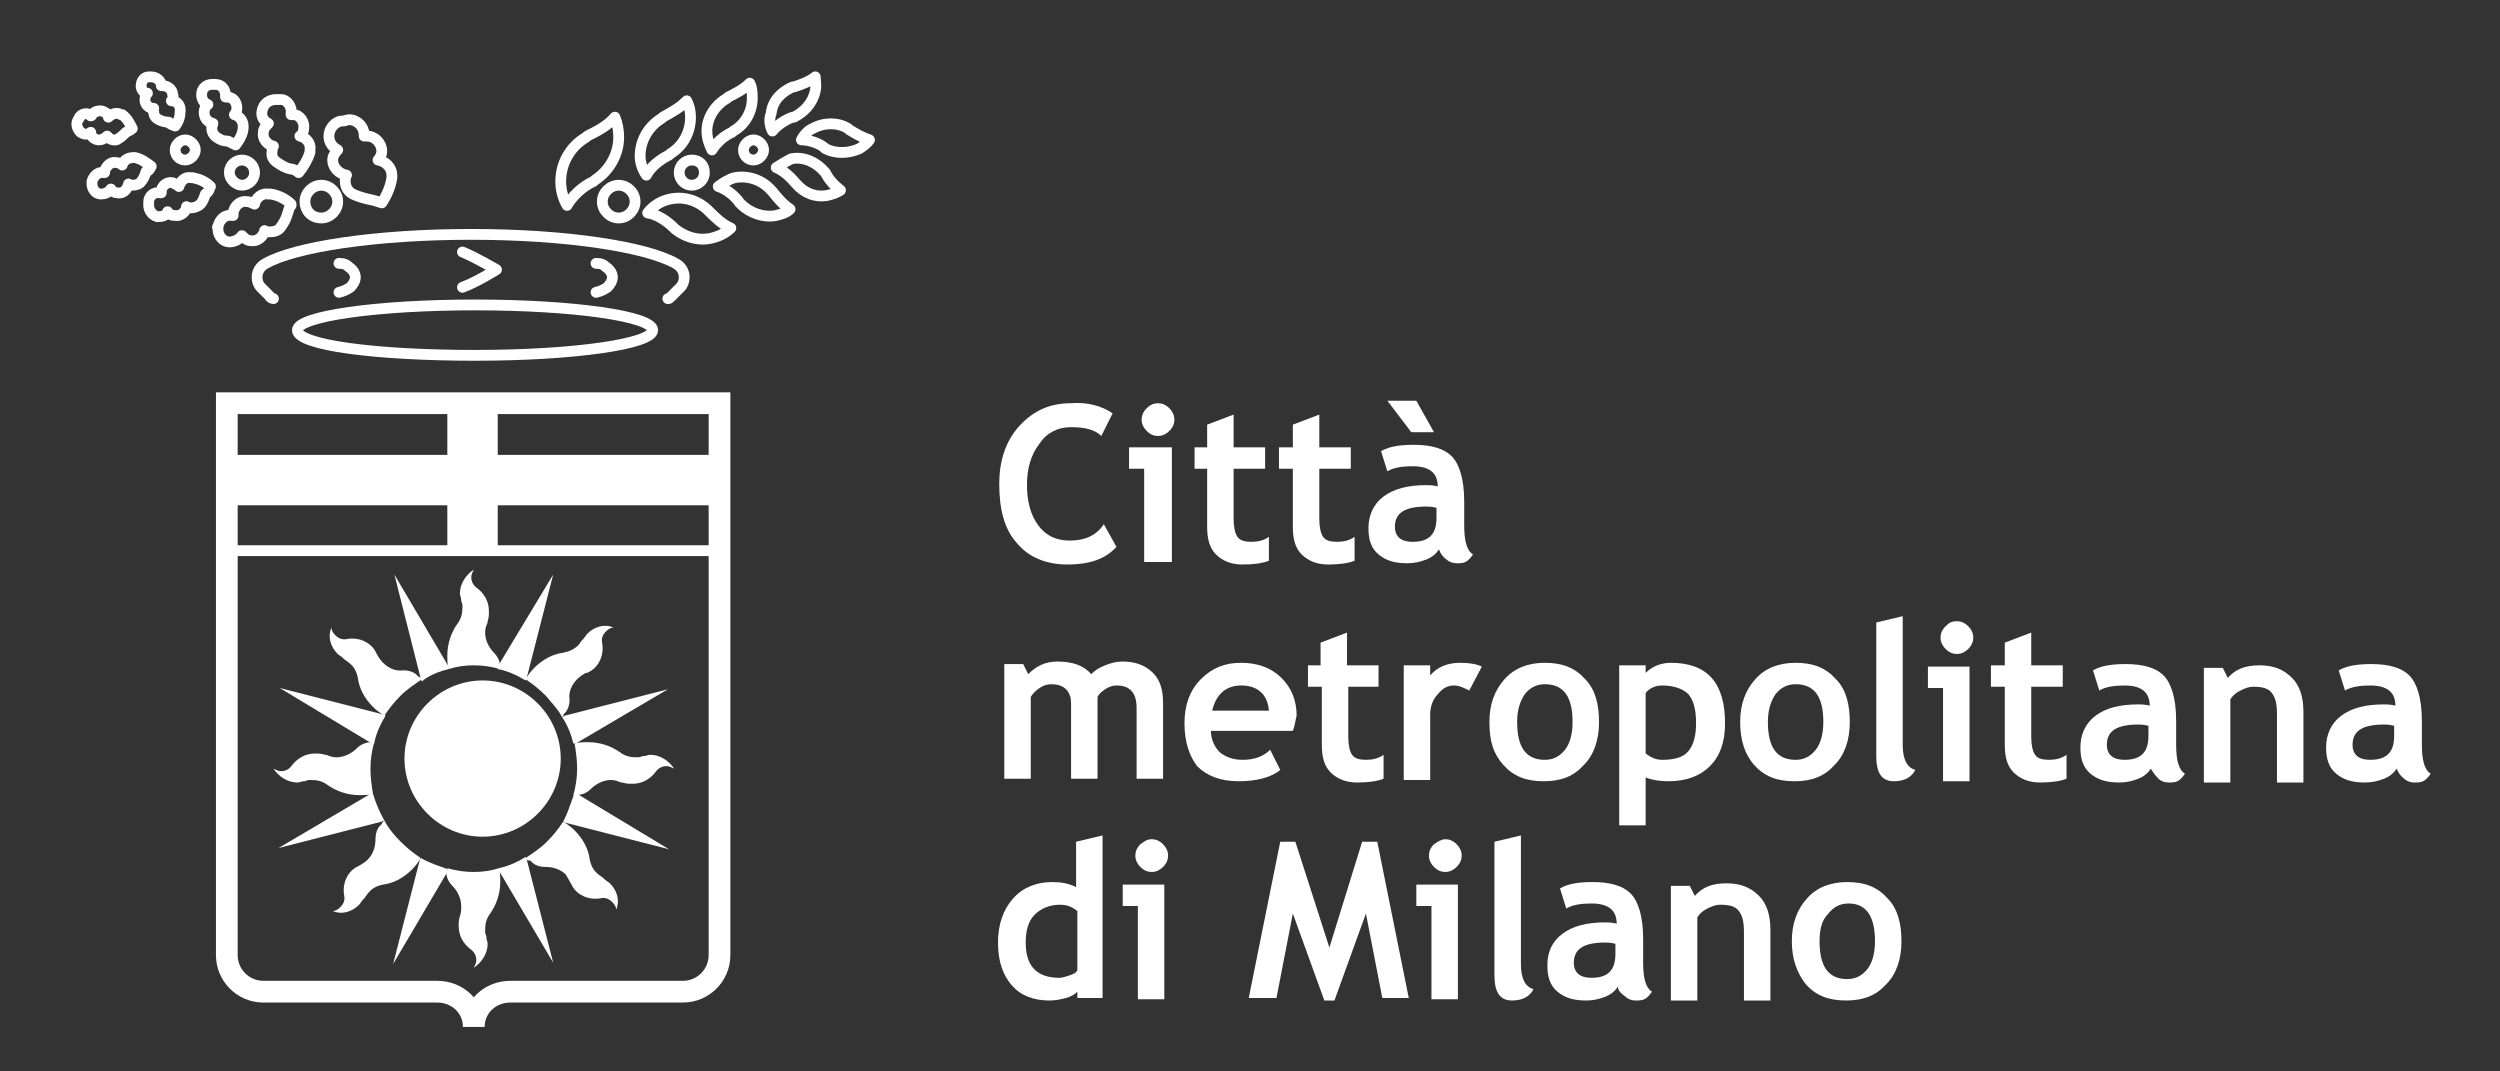 <?xml version="1.0" encoding="utf-8"?>
<!-- Generator: Adobe Illustrator 22.1.0, SVG Export Plug-In . SVG Version: 6.00 Build 0)  -->
<svg version="1.1" id="Livello_1" xmlns="http://www.w3.org/2000/svg" xmlns:xlink="http://www.w3.org/1999/xlink" x="0px" y="0px"
	 viewBox="0 0 198.4 85" style="enable-background:new 0 0 198.4 85;" xml:space="preserve">
<rect x="0" y="0" width="198.4" height="85" fill="#333333" stroke="none"/>
<style type="text/css">
	.st0{clip-path:url(#SVGID_2_);fill:#FFFFFF;}
	.st1{clip-path:url(#SVGID_2_);fill:none;stroke:#FFFFFF;stroke-width:0.857;stroke-linecap:round;stroke-linejoin:round;}
	.st2{clip-path:url(#SVGID_2_);fill:none;stroke:#FFFFFF;stroke-width:1.724;}
	.st3{clip-path:url(#SVGID_2_);fill:none;stroke:#FFFFFF;stroke-width:0.857;stroke-linecap:round;}
</style>
<g>
	<defs>
		<rect id="SVGID_1_" y="0" width="198.4" height="85"/>
	</defs>
	<clipPath id="SVGID_2_">
		<use xlink:href="#SVGID_1_"  style="overflow:visible;"/>
	</clipPath>
	<path class="st0" d="M88.3,32.8l-0.9,1.8c-0.5-0.5-1.3-0.7-2.4-0.7c-1,0-1.9,0.4-2.5,1.3c-0.7,0.9-1,2-1,3.3c0,1.3,0.3,2.4,0.9,3.2
		c0.6,0.8,1.4,1.2,2.5,1.2c1.2,0,2.1-0.4,2.7-1.3l1,1.8c-0.9,1-2.2,1.4-3.9,1.4c-1.7,0-3.1-0.6-4-1.7c-1-1.1-1.4-2.7-1.4-4.7
		c0-1.8,0.5-3.4,1.6-4.6c1.1-1.2,2.4-1.8,4.1-1.8C86.3,31.9,87.4,32.2,88.3,32.8"/>
	<path class="st0" d="M90.8,44.5v-7.3h-1.2v-1.7H93v9.1H90.8z M91.9,32c0.3,0,0.6,0.1,0.9,0.4c0.2,0.2,0.4,0.5,0.4,0.9
		c0,0.3-0.1,0.6-0.4,0.9c-0.2,0.2-0.5,0.4-0.9,0.4c-0.3,0-0.6-0.1-0.9-0.4c-0.2-0.2-0.4-0.5-0.4-0.9c0-0.3,0.1-0.6,0.4-0.9
		C91.3,32.1,91.6,32,91.9,32"/>
	<path class="st0" d="M95.8,37.2h-1v-1.7h1v-1.8l2.1-0.8v2.6h2.5v1.7h-2.5v4c0,0.6,0.1,1.1,0.3,1.4c0.2,0.3,0.6,0.4,1.1,0.4
		c0.5,0,1-0.1,1.4-0.4v1.9c-0.5,0.2-1.2,0.3-2.1,0.3c-0.9,0-1.6-0.3-2.1-0.8c-0.5-0.5-0.7-1.2-0.7-2.2V37.2z"/>
	<path class="st0" d="M102.6,37.2h-1.1v-1.7h1.1v-1.8l2.1-0.8v2.6h2.5v1.7h-2.5v4c0,0.6,0.1,1.1,0.3,1.4c0.2,0.3,0.6,0.4,1.1,0.4
		c0.5,0,1-0.1,1.4-0.4v1.9c-0.5,0.2-1.2,0.3-2.1,0.3c-0.9,0-1.6-0.3-2.1-0.8c-0.5-0.5-0.7-1.2-0.7-2.2V37.2z"/>
	<path class="st0" d="M114.2,43.6c-0.2,0.3-0.5,0.6-1,0.8c-0.5,0.2-1,0.3-1.5,0.3c-1,0-1.7-0.2-2.3-0.7c-0.6-0.5-0.8-1.2-0.8-2.1
		c0-1,0.4-1.9,1.2-2.5c0.8-0.6,1.9-0.9,3.4-0.9c0.2,0,0.5,0,0.9,0.1c0-1.1-0.7-1.6-2-1.6c-0.8,0-1.5,0.1-2,0.4l-0.5-1.6
		c0.7-0.4,1.6-0.5,2.6-0.5c1.4,0,2.4,0.3,3,0.9c0.6,0.6,1,1.8,1,3.6v1.9c0,1.2,0.2,2,0.7,2.3c-0.2,0.3-0.4,0.5-0.6,0.6
		c-0.2,0.1-0.5,0.1-0.7,0.1c-0.3,0-0.6-0.1-0.8-0.3C114.5,44.2,114.3,43.9,114.2,43.6 M112,34.3l-1.9-2.5h2.3l1.4,2.5H112z
		 M114,40.3c-0.4-0.1-0.6-0.1-0.8-0.1c-1.7,0-2.5,0.5-2.5,1.6c0,0.8,0.5,1.2,1.4,1.2c1.3,0,1.9-0.6,1.9-1.9V40.3z"/>
	<path class="st0" d="M90.2,61.9v-5.7c0-1.2-0.5-1.8-1.6-1.8c-0.3,0-0.6,0.1-0.9,0.3c-0.3,0.2-0.5,0.4-0.6,0.6v6.5h-2.1v-6
		c0-0.4-0.1-0.8-0.4-1.1c-0.3-0.3-0.7-0.4-1.2-0.4c-0.3,0-0.6,0.1-0.9,0.3c-0.3,0.2-0.5,0.4-0.7,0.7v6.5h-2.1v-9.1h1.5l0.4,0.8
		c0.6-0.6,1.3-1,2.3-1c1.2,0,2.1,0.3,2.7,1c0.3-0.3,0.6-0.5,1.1-0.7c0.5-0.2,0.9-0.3,1.4-0.3c1,0,1.8,0.3,2.4,0.9
		c0.6,0.6,0.8,1.4,0.8,2.4v6H90.2z"/>
	<path class="st0" d="M102.6,58h-6.5c0,0.7,0.3,1.3,0.7,1.7c0.5,0.4,1.1,0.6,1.8,0.6c1,0,1.7-0.3,2.2-0.8l0.8,1.6
		c-0.7,0.6-1.9,0.9-3.3,0.9c-1.4,0-2.5-0.4-3.3-1.2C94.4,60,94,58.9,94,57.4c0-1.4,0.4-2.6,1.3-3.5c0.9-0.9,1.9-1.3,3.2-1.3
		c1.3,0,2.4,0.4,3.2,1.2c0.8,0.8,1.2,1.8,1.2,3C102.8,57.1,102.8,57.5,102.6,58 M96.2,56.4h4.5c-0.1-1.3-0.9-2-2.2-2
		C97.3,54.4,96.5,55.1,96.2,56.4"/>
	<path class="st0" d="M104.8,54.5h-1v-1.7h1V51l2.1-0.8v2.6h2.5v1.7H107v4c0,0.6,0.1,1.1,0.3,1.4c0.2,0.3,0.6,0.4,1.1,0.4
		c0.5,0,1-0.1,1.4-0.4v1.9c-0.5,0.2-1.2,0.3-2.1,0.3c-0.9,0-1.6-0.3-2.1-0.8c-0.5-0.5-0.7-1.2-0.7-2.2V54.5z"/>
	<path class="st0" d="M116.6,54.8c-0.4-0.2-0.8-0.4-1.2-0.4c-0.5,0-0.9,0.2-1.3,0.7c-0.4,0.4-0.6,1-0.6,1.6v5.2h-2.1v-9.1h2.1v0.8
		c0.6-0.7,1.4-1,2.4-1c0.7,0,1.3,0.1,1.7,0.3L116.6,54.8z"/>
	<path class="st0" d="M118.2,57.3c0-1.4,0.4-2.5,1.2-3.4c0.8-0.9,1.9-1.3,3.2-1.3c1.4,0,2.4,0.4,3.2,1.3c0.8,0.8,1.1,2,1.1,3.4
		c0,1.4-0.4,2.6-1.2,3.4c-0.8,0.9-1.8,1.3-3.2,1.3c-1.4,0-2.4-0.4-3.2-1.3S118.2,58.8,118.2,57.3 M120.4,57.3c0,2,0.7,3,2.2,3
		c0.7,0,1.2-0.3,1.6-0.8c0.4-0.5,0.6-1.3,0.6-2.2c0-2-0.7-3-2.2-3c-0.7,0-1.2,0.3-1.6,0.8C120.6,55.7,120.4,56.4,120.4,57.3"/>
	<path class="st0" d="M130.6,61.7v3.8h-2.1V52.8h2.1v0.6c0.5-0.5,1.2-0.8,2-0.8c2.9,0,4.3,1.6,4.3,4.8c0,1.5-0.4,2.6-1.2,3.4
		c-0.8,0.8-1.9,1.2-3.3,1.2C131.7,62,131.1,61.9,130.6,61.7 M130.6,55v4.8c0.4,0.3,0.8,0.5,1.3,0.5c1,0,1.7-0.2,2.1-0.7
		c0.4-0.5,0.6-1.2,0.6-2.2c0-1.1-0.2-1.8-0.6-2.3c-0.4-0.4-1.1-0.7-2.1-0.7C131.4,54.4,130.9,54.6,130.6,55"/>
	<path class="st0" d="M138.1,57.3c0-1.4,0.4-2.5,1.2-3.4c0.8-0.9,1.9-1.3,3.2-1.3c1.4,0,2.4,0.4,3.2,1.3c0.8,0.8,1.1,2,1.1,3.4
		c0,1.4-0.4,2.6-1.2,3.4c-0.8,0.9-1.8,1.3-3.2,1.3c-1.4,0-2.4-0.4-3.2-1.3C138.5,59.9,138.1,58.8,138.1,57.3 M140.3,57.3
		c0,2,0.7,3,2.2,3c0.7,0,1.2-0.3,1.6-0.8c0.4-0.5,0.6-1.3,0.6-2.2c0-2-0.7-3-2.2-3c-0.7,0-1.2,0.3-1.6,0.8
		C140.5,55.7,140.3,56.4,140.3,57.3"/>
	<path class="st0" d="M148.9,49.4l2.1-0.5v10.2c0,1.1,0.3,1.8,1,2c-0.3,0.6-0.9,0.9-1.7,0.9c-1,0-1.4-0.7-1.4-2V49.4z"/>
	<path class="st0" d="M154.2,61.9v-7.3H153v-1.7h3.3v9.1H154.2z M155.3,49.3c0.3,0,0.6,0.1,0.9,0.4c0.2,0.2,0.4,0.5,0.4,0.9
		c0,0.3-0.1,0.6-0.4,0.9c-0.2,0.2-0.5,0.4-0.9,0.4c-0.3,0-0.6-0.1-0.9-0.4c-0.2-0.2-0.4-0.5-0.4-0.9c0-0.3,0.1-0.6,0.4-0.9
		C154.7,49.4,154.9,49.3,155.3,49.3"/>
	<path class="st0" d="M159.1,54.5h-1.1v-1.7h1.1V51l2.1-0.8v2.6h2.5v1.7h-2.5v4c0,0.6,0.1,1.1,0.3,1.4c0.2,0.3,0.6,0.4,1.1,0.4
		c0.5,0,1-0.1,1.4-0.4v1.9c-0.5,0.2-1.2,0.3-2.1,0.3c-0.9,0-1.6-0.3-2.1-0.8c-0.5-0.5-0.7-1.2-0.7-2.2V54.5z"/>
	<path class="st0" d="M170.7,61c-0.2,0.3-0.5,0.6-1,0.8c-0.5,0.2-1,0.3-1.5,0.3c-1,0-1.7-0.2-2.3-0.7c-0.6-0.5-0.8-1.2-0.8-2.1
		c0-1,0.4-1.9,1.2-2.5c0.8-0.6,1.9-0.9,3.4-0.9c0.2,0,0.5,0,0.9,0.1c0-1.1-0.7-1.6-2-1.6c-0.8,0-1.5,0.1-2,0.4l-0.5-1.6
		c0.7-0.4,1.6-0.5,2.6-0.5c1.4,0,2.4,0.3,3,0.9c0.6,0.6,1,1.8,1,3.6v1.9c0,1.2,0.2,2,0.7,2.3c-0.2,0.3-0.4,0.5-0.6,0.6
		c-0.2,0.1-0.5,0.1-0.7,0.1c-0.3,0-0.6-0.1-0.8-0.3C171,61.5,170.8,61.2,170.7,61 M170.5,57.6c-0.4-0.1-0.6-0.1-0.8-0.1
		c-1.7,0-2.5,0.5-2.5,1.6c0,0.8,0.5,1.2,1.4,1.2c1.3,0,1.9-0.6,1.9-1.9V57.6z"/>
	<path class="st0" d="M180.7,61.9v-5.2c0-0.8-0.1-1.3-0.4-1.7c-0.3-0.4-0.8-0.5-1.5-0.5c-0.3,0-0.6,0.1-1,0.3
		c-0.4,0.2-0.6,0.4-0.8,0.7v6.6h-2.1v-9.1h1.5l0.4,0.8c0.6-0.7,1.4-1,2.5-1c1.1,0,1.9,0.3,2.6,1c0.6,0.6,0.9,1.5,0.9,2.7v5.6H180.7z
		"/>
	<path class="st0" d="M190.2,61c-0.2,0.3-0.5,0.6-1,0.8c-0.5,0.2-1,0.3-1.5,0.3c-1,0-1.7-0.2-2.3-0.7c-0.6-0.5-0.8-1.2-0.8-2.1
		c0-1,0.4-1.9,1.2-2.5c0.8-0.6,1.9-0.9,3.4-0.9c0.2,0,0.5,0,0.9,0.1c0-1.1-0.7-1.6-2-1.6c-0.8,0-1.5,0.1-2,0.4l-0.5-1.6
		c0.7-0.4,1.6-0.5,2.6-0.5c1.4,0,2.4,0.3,3,0.9c0.6,0.6,1,1.8,1,3.6v1.9c0,1.2,0.2,2,0.7,2.3c-0.2,0.3-0.4,0.5-0.6,0.6
		c-0.2,0.1-0.5,0.1-0.7,0.1c-0.3,0-0.6-0.1-0.8-0.3C190.4,61.5,190.3,61.2,190.2,61 M190,57.6c-0.4-0.1-0.6-0.1-0.8-0.1
		c-1.7,0-2.5,0.5-2.5,1.6c0,0.8,0.5,1.2,1.4,1.2c1.3,0,1.9-0.6,1.9-1.9V57.6z"/>
	<path class="st0" d="M85.5,79.2v-0.5c-0.2,0.2-0.5,0.4-0.9,0.5c-0.4,0.1-0.8,0.2-1.3,0.2c-1.3,0-2.3-0.4-3-1.2
		c-0.7-0.8-1.1-1.9-1.1-3.4c0-1.4,0.4-2.6,1.2-3.5c0.8-0.9,1.9-1.3,3.1-1.3c0.7,0,1.3,0.1,1.9,0.4v-3.6l2.1-0.5v12.9H85.5z
		 M85.5,72.3c-0.5-0.4-0.9-0.5-1.4-0.5c-0.8,0-1.5,0.3-2,0.8c-0.5,0.5-0.7,1.3-0.7,2.2c0,1.9,0.9,2.8,2.7,2.8c0.2,0,0.5-0.1,0.8-0.2
		c0.3-0.1,0.5-0.2,0.6-0.4V72.3z"/>
	<path class="st0" d="M90.3,79.2v-7.3h-1.2v-1.7h3.3v9.1H90.3z M91.4,66.6c0.3,0,0.6,0.1,0.9,0.4c0.2,0.2,0.4,0.5,0.4,0.9
		c0,0.3-0.1,0.6-0.4,0.9c-0.2,0.2-0.5,0.4-0.9,0.4c-0.3,0-0.6-0.1-0.9-0.4c-0.2-0.2-0.4-0.5-0.4-0.9c0-0.3,0.1-0.6,0.4-0.9
		C90.8,66.8,91,66.6,91.4,66.6"/>
	<polygon class="st0" points="111.8,79.2 109.7,79.2 108.4,72.5 105.9,79.4 105.1,79.4 102.6,72.5 101.3,79.2 99.1,79.2 101.6,66.8 
		102.8,66.8 105.5,75.2 108.1,66.8 109.3,66.8 	"/>
	<path class="st0" d="M113.6,79.2v-7.3h-1.2v-1.7h3.3v9.1H113.6z M114.7,66.6c0.3,0,0.6,0.1,0.9,0.4c0.2,0.2,0.4,0.5,0.4,0.9
		c0,0.3-0.1,0.6-0.4,0.9c-0.2,0.2-0.5,0.4-0.9,0.4c-0.3,0-0.6-0.1-0.9-0.4c-0.2-0.2-0.4-0.5-0.4-0.9c0-0.3,0.1-0.6,0.4-0.9
		C114.1,66.8,114.4,66.6,114.7,66.6"/>
	<path class="st0" d="M118.6,66.8l2.1-0.5v10.2c0,1.1,0.3,1.8,1,2c-0.3,0.6-0.9,0.9-1.7,0.9c-1,0-1.4-0.7-1.4-2V66.8z"/>
	<path class="st0" d="M128.4,78.3c-0.2,0.3-0.5,0.6-1,0.8c-0.5,0.2-1,0.3-1.5,0.3c-1,0-1.7-0.2-2.3-0.7c-0.6-0.5-0.8-1.2-0.8-2.1
		c0-1.1,0.4-1.9,1.2-2.5c0.8-0.6,1.9-0.9,3.4-0.9c0.2,0,0.5,0,0.9,0.1c0-1.1-0.7-1.6-2-1.6c-0.8,0-1.5,0.1-2,0.4l-0.5-1.6
		c0.7-0.4,1.6-0.5,2.6-0.5c1.4,0,2.4,0.3,3,0.9c0.6,0.6,1,1.8,1,3.6v1.9c0,1.2,0.2,2,0.7,2.3c-0.2,0.3-0.4,0.5-0.6,0.6
		c-0.2,0.1-0.5,0.1-0.7,0.1c-0.3,0-0.6-0.1-0.8-0.3C128.6,78.8,128.4,78.6,128.4,78.3 M128.2,74.9c-0.4-0.1-0.6-0.1-0.8-0.1
		c-1.7,0-2.5,0.5-2.5,1.6c0,0.8,0.5,1.2,1.4,1.2c1.3,0,1.9-0.6,1.9-1.9V74.9z"/>
	<path class="st0" d="M138.4,79.2V74c0-0.8-0.1-1.3-0.4-1.7c-0.3-0.4-0.8-0.5-1.5-0.5c-0.3,0-0.6,0.1-1,0.3
		c-0.4,0.2-0.6,0.4-0.8,0.7v6.6h-2.1v-9.1h1.5l0.4,0.8c0.6-0.7,1.4-1,2.5-1c1.1,0,1.9,0.3,2.6,1c0.6,0.6,0.9,1.5,0.9,2.7v5.6H138.4z
		"/>
	<path class="st0" d="M142.2,74.7c0-1.4,0.4-2.5,1.2-3.4c0.8-0.9,1.9-1.3,3.2-1.3c1.4,0,2.4,0.4,3.2,1.3c0.8,0.8,1.1,2,1.1,3.4
		c0,1.4-0.4,2.6-1.2,3.4c-0.8,0.9-1.8,1.3-3.2,1.3c-1.4,0-2.4-0.4-3.2-1.3C142.6,77.2,142.2,76.1,142.2,74.7 M144.4,74.7
		c0,2,0.7,3,2.2,3c0.7,0,1.2-0.3,1.6-0.8c0.4-0.5,0.6-1.3,0.6-2.2c0-2-0.7-3-2.1-3c-0.7,0-1.2,0.3-1.6,0.8
		C144.6,73,144.4,73.7,144.4,74.7"/>
	<polygon class="st0" points="18,36.1 35.5,36.1 35.5,31.8 39.5,31.8 39.5,36.1 57.1,36.1 57.1,40.1 39.5,40.1 39.5,43.6 35.5,43.6 
		35.5,40.1 18,40.1 	"/>
	<path class="st0" d="M39.5,53.4C39.5,53.4,39.5,53.4,39.5,53.4"/>
	<path class="st1" d="M47.8,16c0-0.7,0.6-1.3,1.3-1.3c0.7,0,1.3,0.6,1.3,1.3c0,0.7-0.6,1.3-1.3,1.3C48.4,17.3,47.8,16.7,47.8,16z
		 M24.2,16c0-0.7,0.6-1.3,1.3-1.3c0.7,0,1.3,0.6,1.3,1.3c0,0.7-0.6,1.3-1.3,1.3C24.7,17.3,24.2,16.7,24.2,16z M53.9,13.7
		c0-0.6,0.5-1,1-1c0.6,0,1,0.4,1,1c0,0.6-0.5,1-1,1C54.3,14.7,53.9,14.2,53.9,13.7z M18.2,13.7c0-0.6,0.5-1,1-1s1,0.4,1,1
		c0,0.6-0.5,1-1,1S18.2,14.2,18.2,13.7z M59,11.9c0-0.4,0.4-0.8,0.8-0.8c0.4,0,0.8,0.4,0.8,0.8c0,0.4-0.4,0.8-0.8,0.8
		C59.4,12.7,59,12.4,59,11.9z M13.9,11.9c0-0.4,0.4-0.8,0.8-0.8c0.4,0,0.8,0.4,0.8,0.8c0,0.4-0.4,0.8-0.8,0.8
		C14.3,12.7,13.9,12.4,13.9,11.9z"/>
	<path class="st1" d="M36.7,20L36.7,20c1,0.4,2.7,1.4,2.7,1.4s-1.6,1-2.7,1.4"/>
	<path class="st1" d="M45,16.3L45,16.3c0.4-0.7,1.2-1.5,2.1-1.9l0.1-0.1c1.1-0.7,1.9-2,1.9-3.4c0-0.6-0.1-1.1-0.3-1.6l0,0
		c-0.6,0.7-1.4,1.1-2.2,1.5l-0.1,0.1c-1.2,0.7-2,2-2,3.5C44.5,15.1,44.7,15.8,45,16.3 M51.3,13.9L51.3,13.9c0.3-0.6,1-1.2,1.8-1.6
		l0.1-0.1c1-0.6,1.6-1.7,1.6-2.9c0-0.5-0.1-0.9-0.3-1.3v0c-0.6,0.6-1.2,0.9-1.9,1.3l-0.1,0.1c-1,0.6-1.7,1.7-1.7,3
		C50.8,12.9,51,13.5,51.3,13.9 M51.4,16.9L51.4,16.9c0.7,0.1,1.5,0.6,2.1,1.2l0.1,0.1c0.9,0.7,2.1,1,3.2,0.6
		c0.7-0.2,1.2-0.7,1.2-0.7l0,0c-0.7-0.3-1.2-0.8-1.8-1.4l-0.1-0.1c-0.9-0.8-2.1-1.1-3.3-0.7C52.2,16.1,51.7,16.5,51.4,16.9"/>
	<path class="st1" d="M30.3,16.1L30.3,16.1L30.3,16.1c0.4-0.6,0.7-1.3,0.8-2l0-0.1v-0.1c0-0.6-0.5-1.1-1.1-1.2l0,0
		c0.2-0.2,0.3-0.5,0.3-0.7c0-0.6-0.5-1.2-1.2-1.2c-0.1,0-0.1,0-0.2,0l0,0c0,0,0-0.1,0-0.1c0-0.6-0.5-1.2-1.2-1.2
		c-0.1,0-0.4,0.1-0.4,0.1l-0.1,0c-0.6,0-1.1,0.6-1.1,1.2c0,0.5,0.3,0.9,0.7,1.1l0,0c-0.2,0.2-0.4,0.5-0.4,0.8c0,0.6,0.5,1.1,1.1,1.2
		v0c-0.1,0.1-0.1,0.3-0.1,0.5c0,0.4,0.2,0.8,0.6,1c0.4,0.2,0.8,0.3,1.2,0.4l0,0C29.7,15.9,30,16,30.3,16.1L30.3,16.1z M23.7,13.7
		L23.7,13.7c0.4-0.5,0.7-1,0.9-1.6l0-0.1c0,0,0,0,0-0.1c0.1-0.5-0.3-1-0.8-1.1l0,0c0.2-0.1,0.3-0.4,0.3-0.6c0.1-0.5-0.3-1.1-0.8-1.1
		c-0.1,0-0.1,0-0.2,0v0c0,0,0-0.1,0-0.1c0.1-0.5-0.3-1.1-0.8-1.1c-0.1,0-0.3,0-0.3,0l-0.1,0c-0.5,0-1,0.3-1.1,0.9
		c-0.1,0.4,0.1,0.8,0.5,1h0c-0.2,0.2-0.4,0.4-0.4,0.7c-0.1,0.5,0.3,1,0.8,1.1v0c-0.1,0.1-0.1,0.2-0.1,0.4c-0.1,0.4,0.1,0.7,0.4,0.9
		c0.3,0.2,0.6,0.4,1,0.5l0,0C23.2,13.4,23.5,13.5,23.7,13.7L23.7,13.7z M17.3,18.2L17.3,18.2c0,0.5,0.4,1,0.9,1c0.4,0,0.8-0.2,1-0.5
		c0.2,0.2,0.4,0.4,0.7,0.4c0.5,0.1,1-0.3,1.1-0.8h0c0.1,0.1,0.2,0.1,0.4,0.1c0.4,0,0.7-0.1,0.9-0.4c0.2-0.3,0.4-0.6,0.5-1l0,0
		c0.1-0.2,0.1-0.5,0.3-0.7c0,0,0-0.1,0-0.1l0,0c-0.4-0.4-1-0.7-1.6-0.8l-0.1,0c0,0,0,0-0.1,0c-0.5-0.1-1,0.3-1.1,0.8l0,0
		C20,16.1,19.8,16,19.6,16c-0.5-0.1-1,0.3-1.1,0.9c0,0.1,0,0.1,0,0.2h0c0,0-0.1,0-0.1,0c-0.5-0.1-1,0.3-1.1,0.9
		C17.2,18,17.3,18.1,17.3,18.2L17.3,18.2 M18.7,11.5L18.7,11.5L18.7,11.5c0.3-0.4,0.6-0.9,0.6-1.4l0-0.1c0,0,0,0,0,0
		c0-0.4-0.3-0.8-0.7-0.9l0,0c0.1-0.1,0.2-0.3,0.2-0.5c0-0.5-0.3-0.9-0.8-0.9c0,0-0.1,0-0.1,0v0c0,0,0,0,0-0.1c0-0.5-0.3-0.9-0.8-0.9
		c-0.1,0-0.3,0-0.3,0l0,0c-0.4,0-0.8,0.3-0.8,0.8c0,0.4,0.2,0.7,0.5,0.8h0c-0.2,0.1-0.3,0.4-0.3,0.6c0,0.5,0.3,0.8,0.7,0.9v0
		c0,0.1-0.1,0.2-0.1,0.3c0,0.3,0.1,0.6,0.4,0.8c0.3,0.2,0.5,0.3,0.9,0.3l0,0C18.3,11.3,18.5,11.4,18.7,11.5L18.7,11.5z M16.7,14.8
		L16.7,14.8L16.7,14.8c-0.4-0.4-0.9-0.6-1.4-0.7l-0.1,0c0,0,0,0-0.1,0c-0.4-0.1-0.8,0.3-0.9,0.7l0,0c-0.1-0.1-0.3-0.2-0.5-0.3
		c-0.5-0.1-0.9,0.3-0.9,0.7c0,0,0,0.1,0,0.1l0,0c0,0,0,0-0.1,0c-0.5-0.1-0.9,0.3-0.9,0.7c0,0.1,0,0.3,0,0.3l0,0
		c0,0.4,0.3,0.8,0.7,0.9c0.4,0,0.7-0.1,0.8-0.4l0,0c0.1,0.2,0.3,0.3,0.6,0.3c0.4,0.1,0.9-0.3,0.9-0.7h0c0.1,0.1,0.2,0.1,0.3,0.1
		c0.3,0,0.6-0.1,0.8-0.3c0.2-0.2,0.3-0.5,0.4-0.8l0,0C16.6,15.2,16.6,15,16.7,14.8L16.7,14.8z M13.9,10L13.9,10
		c0.3-0.4,0.4-0.8,0.4-1.2l0-0.1v0c0-0.4-0.3-0.7-0.7-0.7l0,0c0.1-0.1,0.2-0.3,0.1-0.5c0-0.4-0.4-0.7-0.8-0.7c0,0-0.1,0-0.1,0v0V6.8
		c0-0.4-0.4-0.7-0.8-0.7c-0.1,0-0.2,0-0.2,0l0,0c-0.4,0-0.6,0.4-0.6,0.7c0,0.3,0.2,0.6,0.5,0.6v0c-0.1,0.1-0.2,0.3-0.2,0.5
		c0,0.4,0.3,0.7,0.7,0.7v0c0,0.1-0.1,0.2,0,0.3c0,0.3,0.2,0.5,0.4,0.6c0.2,0.1,0.5,0.2,0.8,0.2h0C13.5,9.9,13.7,9.9,13.9,10L13.9,10
		z M12,13.2L12,13.2c-0.4-0.3-0.8-0.6-1.3-0.7l-0.1,0c0,0,0,0,0,0c-0.4,0-0.8,0.2-0.9,0.6h0c-0.1-0.1-0.3-0.2-0.5-0.2
		c-0.4-0.1-0.8,0.3-0.9,0.7c0,0,0,0.1,0,0.1h0c0,0,0,0-0.1,0c-0.4-0.1-0.8,0.3-0.9,0.7c0,0.1,0,0.2,0,0.2l0,0c0,0.4,0.3,0.8,0.7,0.8
		c0.3,0,0.6-0.1,0.8-0.4v0c0.1,0.2,0.3,0.3,0.5,0.3c0.4,0.1,0.8-0.2,0.9-0.7h0c0.1,0.1,0.2,0.1,0.3,0.1c0.3,0,0.6-0.1,0.7-0.3
		c0.2-0.2,0.3-0.5,0.4-0.8l0,0C11.8,13.6,11.9,13.4,12,13.2L12,13.2z M10.5,10.2L10.5,10.2L10.5,10.2c-0.2-0.4-0.4-0.8-0.8-1.1
		l-0.1,0c0,0,0,0,0,0c-0.3-0.2-0.7-0.1-1,0.2l0,0c0-0.2-0.1-0.3-0.3-0.4c-0.3-0.2-0.8-0.1-1,0.2c0,0,0,0.1-0.1,0.1h0c0,0,0,0,0,0
		C7,8.9,6.5,9,6.3,9.3c0,0.1-0.1,0.2-0.1,0.2l0,0c-0.2,0.3-0.1,0.7,0.2,1c0.3,0.2,0.6,0.2,0.8,0l0,0c0,0.2,0.1,0.4,0.3,0.5
		c0.3,0.2,0.7,0.1,1-0.2h0C8.6,10.9,8.7,11,8.7,11c0.2,0.1,0.5,0.2,0.7,0c0.2-0.1,0.4-0.3,0.6-0.5l0,0
		C10.2,10.4,10.4,10.3,10.5,10.2L10.5,10.2z"/>
	<path class="st1" d="M26.9,20.9c0.4,0,0.6,0.1,0.8,0.3l0,0c0.3,0.2,0.5,0.5,0.5,0.8c0,0.3-0.2,0.6-0.4,0.8l0,0
		c-0.3,0.2-0.5,0.3-0.9,0.4"/>
	<path class="st1" d="M21.7,23.7c-0.1,0-0.3-0.1-0.3-0.2l-0.7-0.7c-0.2-0.2-0.3-0.5-0.3-0.8c0-0.5,0.3-0.9,0.7-1.1l0,0
		c2.3-1.3,8.7-2.3,16.3-2.3c7.6,0,13.9,1,16.2,2.3l0,0c0.4,0.2,0.7,0.6,0.7,1.1c0,0.3-0.1,0.6-0.3,0.8l-0.8,0.8
		c-0.1,0.1-0.1,0.1-0.2,0.1"/>
	<path class="st1" d="M57,14.8L57,14.8c0.6,0.2,1.3,0.7,1.7,1.3l0.1,0.1c0.7,0.7,1.8,1.1,2.8,0.9c0.4-0.1,0.8-0.2,1.1-0.5l0,0
		c-0.6-0.4-1-0.9-1.4-1.4l-0.1-0.1c-0.7-0.8-1.8-1.2-2.9-1C57.9,14.2,57.4,14.5,57,14.8"/>
	<path class="st1" d="M56.5,11.9L56.5,11.9c0.3-0.5,0.9-1.1,1.6-1.4l0.1-0.1c0.9-0.5,1.5-1.5,1.5-2.6c0-0.4,0-0.8-0.2-1.2l0,0
		c-0.5,0.5-1.1,0.8-1.7,1.1l-0.1,0.1c-0.9,0.5-1.6,1.5-1.6,2.6C56.1,11,56.3,11.5,56.5,11.9"/>
	<path class="st1" d="M61.6,13.3L61.6,13.3c0.5,0.2,1.1,0.7,1.5,1.2l0.1,0.1c0.6,0.7,1.5,1.1,2.5,0.9c0.4-0.1,0.7-0.2,1-0.4l0,0
		c-0.5-0.4-0.9-0.8-1.2-1.4l-0.1-0.1c-0.6-0.7-1.6-1.2-2.6-1C62.4,12.8,61.9,13.1,61.6,13.3"/>
	<path class="st1" d="M63.6,11.1L63.6,11.1c0.5,0,1.3,0.2,1.8,0.6l0.1,0.1c0.8,0.4,1.8,0.4,2.7,0c0.3-0.2,0.6-0.4,0.8-0.7l0,0
		c-0.6-0.2-1.1-0.5-1.6-0.8l-0.1-0.1c-0.8-0.5-1.9-0.5-2.8,0C64.2,10.3,63.8,10.7,63.6,11.1"/>
	<path class="st1" d="M61.3,10.4L61.3,10.4c0.3-0.4,1-0.9,1.6-1.1l0.1,0c0.8-0.4,1.5-1.1,1.7-2.1c0.1-0.4,0-0.7,0-1.1l0,0
		c-0.5,0.4-1.1,0.6-1.7,0.8l-0.1,0c-0.9,0.4-1.6,1.1-1.7,2.1C61,9.5,61.1,10,61.3,10.4"/>
	<path class="st1" d="M47.3,20.9c0.4,0,0.6,0.1,0.8,0.3l0,0c0.3,0.2,0.5,0.5,0.5,0.8c0,0.3-0.2,0.6-0.4,0.8l0,0
		c-0.3,0.2-0.5,0.3-0.9,0.4"/>
	<path class="st1" d="M23.6,26.2c0-1.1,6.3-2,14.1-2s14.1,0.9,14.1,2c0,1.1-6.3,2-14.1,2S23.6,27.4,23.6,26.2z"/>
	<path class="st2" d="M54.2,78.7c1.6,0,2.9-1.3,2.9-2.9V32L18,32l0,43.8c0,1.6,1.3,2.9,2.9,2.9h13.8c1.6,0,2.9,1.2,2.9,2.8
		c0-1.6,1.3-2.8,2.9-2.8H54.2z"/>
	<line class="st3" x1="18" y1="43.7" x2="57.1" y2="43.7"/>
	<path class="st0" d="M32.1,60.2c0-3.4,2.8-6.2,6.2-6.2c3.4,0,6.2,2.8,6.2,6.2c0,3.4-2.8,6.2-6.2,6.2C34.9,66.4,32.1,63.6,32.1,60.2
		"/>
	<path class="st0" d="M29.7,58.9c-0.2,0.7-0.3,1.4-0.3,2.1c0,0.7,0.1,1.4,0.2,2h0c-0.3,0.1-0.7,0.1-1.1,0.1c-0.9,0-1.8-0.3-2.5-0.8
		l0,0c-0.4-0.3-0.8-0.4-1.3-0.4c-0.2,0-0.3,0-0.5,0.1l0,0c0,0-0.1,0-0.1,0l0,0c-0.2,0-0.3,0.1-0.5,0.1c-0.8,0-1.5-0.5-1.9-1.1l0,0
		c0.2,0.1,0.4,0.2,0.6,0.2c0.4,0,0.7-0.2,0.9-0.5l0,0c0.4-0.5,1-0.9,1.8-0.9c0.3,0,0.5,0,0.8,0.1l0,0c0,0,0,0,0.1,0
		c0.2,0.1,0.5,0.2,0.8,0.2c0.6,0,1.2-0.3,1.6-0.7l0,0c0.3-0.3,0.7-0.5,1.2-0.5C29.4,58.9,29.6,58.9,29.7,58.9"/>
	<path class="st0" d="M39.7,53.1c-0.7-0.2-1.4-0.3-2.1-0.3c-0.7,0-1.4,0.1-2,0.3h0c-0.1-0.4-0.1-0.7-0.1-1.1c0-0.9,0.3-1.8,0.8-2.5
		l0,0c0.3-0.4,0.4-0.8,0.4-1.3c0-0.2,0-0.3-0.1-0.5l0,0c0,0,0-0.1,0-0.1l0,0c0-0.2-0.1-0.3-0.1-0.5c0-0.8,0.5-1.5,1.1-1.9l0,0
		c-0.1,0.2-0.2,0.4-0.2,0.6c0,0.4,0.2,0.7,0.5,0.9l0,0c0.5,0.4,0.9,1,0.9,1.8c0,0.3,0,0.5-0.1,0.8l0,0c0,0,0,0,0,0.1
		c-0.1,0.2-0.2,0.5-0.2,0.8c0,0.6,0.3,1.2,0.7,1.6l0,0c0.3,0.3,0.5,0.7,0.5,1.2C39.7,52.8,39.7,53,39.7,53.1"/>
	<path class="st0" d="M45.5,63.1c0.2-0.7,0.3-1.4,0.3-2.1c0-0.7-0.1-1.4-0.2-2l0,0c0.3-0.1,0.7-0.1,1.1-0.1c0.9,0,1.8,0.3,2.5,0.8
		l0,0c0.4,0.3,0.8,0.4,1.3,0.4c0.2,0,0.3,0,0.5-0.1l0,0c0,0,0.1,0,0.1,0l0,0c0.2,0,0.3-0.1,0.5-0.1c0.8,0,1.5,0.5,1.9,1.1l0,0
		c-0.2-0.1-0.4-0.2-0.6-0.2c-0.4,0-0.7,0.2-0.9,0.5l0,0c-0.4,0.5-1,0.9-1.8,0.9c-0.3,0-0.5,0-0.8-0.1l0,0c0,0,0,0-0.1,0
		c-0.3-0.1-0.5-0.2-0.8-0.2c-0.6,0-1.2,0.3-1.6,0.7l0,0c-0.3,0.3-0.7,0.5-1.2,0.5C45.8,63.1,45.6,63.1,45.5,63.1"/>
	<path class="st0" d="M35.5,68.9c0.7,0.2,1.4,0.3,2.1,0.3c0.7,0,1.4-0.1,2-0.3h0c0.1,0.3,0.1,0.7,0.1,1.1c0,0.9-0.3,1.8-0.8,2.5l0,0
		c-0.3,0.4-0.4,0.8-0.4,1.3c0,0.2,0,0.3,0.1,0.5l0,0c0,0,0,0.1,0,0.1l0,0c0,0.2,0.1,0.3,0.1,0.5c0,0.8-0.5,1.5-1.1,1.9l0,0
		c0.1-0.2,0.2-0.4,0.2-0.6c0-0.4-0.2-0.7-0.5-0.9l0,0c-0.5-0.4-0.9-1-0.9-1.8c0-0.3,0-0.5,0.1-0.8l0,0c0,0,0,0,0,0
		c0.1-0.3,0.1-0.5,0.1-0.8c0-0.6-0.3-1.2-0.7-1.6l0,0c-0.3-0.3-0.5-0.7-0.5-1.2C35.5,69.2,35.5,69,35.5,68.9"/>
	<path class="st0" d="M44.6,56.9c-0.3-0.6-0.8-1.1-1.3-1.7c-0.5-0.5-1-0.9-1.6-1.3h0c0.2-0.3,0.4-0.6,0.7-0.9
		c0.7-0.7,1.5-1.1,2.3-1.2l0,0c0.5-0.1,0.9-0.3,1.2-0.6c0.1-0.1,0.2-0.3,0.3-0.4l0,0c0,0,0.1-0.1,0.1-0.1v0c0.1-0.1,0.2-0.3,0.3-0.4
		c0.6-0.6,1.4-0.8,2.1-0.5l0,0c-0.2,0-0.4,0.1-0.6,0.3c-0.3,0.3-0.4,0.6-0.3,1v0c0.1,0.7-0.1,1.4-0.6,1.9c-0.2,0.2-0.4,0.3-0.6,0.4
		l0,0c0,0,0,0-0.1,0c-0.2,0.1-0.5,0.3-0.7,0.5c-0.4,0.4-0.7,1-0.6,1.6l0,0c0,0.4-0.1,0.9-0.5,1.2C44.8,56.7,44.7,56.8,44.6,56.9"/>
	<path class="st0" d="M41.7,68.1c0.6-0.4,1.2-0.8,1.7-1.3c0.5-0.5,0.9-1,1.3-1.6v0c0.3,0.2,0.6,0.4,0.9,0.7c0.7,0.7,1.1,1.5,1.2,2.3
		l0,0c0.1,0.5,0.3,0.9,0.7,1.2c0.1,0.1,0.3,0.2,0.4,0.3l0,0c0,0,0.1,0.1,0.1,0.1h0c0.1,0.1,0.3,0.2,0.4,0.3c0.6,0.6,0.8,1.4,0.5,2.1
		v0c0-0.2-0.1-0.4-0.3-0.6c-0.3-0.3-0.6-0.4-1-0.3l0,0c-0.7,0.1-1.4-0.1-1.9-0.6c-0.2-0.2-0.3-0.4-0.4-0.6l0,0c0,0,0,0,0,0
		c-0.1-0.2-0.3-0.5-0.4-0.7c-0.4-0.4-1-0.6-1.6-0.6l0,0c-0.4,0-0.9-0.1-1.2-0.5C41.8,68.3,41.8,68.2,41.7,68.1"/>
	<path class="st0" d="M30.5,65.1c0.3,0.6,0.8,1.2,1.3,1.7c0.5,0.5,1,0.9,1.6,1.3c-0.2,0.3-0.4,0.6-0.7,0.9c-0.7,0.7-1.5,1.1-2.3,1.2
		l0,0c-0.5,0.1-0.9,0.3-1.2,0.7c-0.1,0.1-0.2,0.3-0.3,0.4l0,0c0,0-0.1,0.1-0.1,0.1v0c-0.1,0.1-0.2,0.3-0.3,0.4
		c-0.6,0.6-1.4,0.8-2.1,0.5l0,0c0.2,0,0.4-0.1,0.6-0.3c0.3-0.3,0.4-0.6,0.3-1l0,0c-0.1-0.7,0.1-1.4,0.6-1.9c0.2-0.2,0.4-0.3,0.6-0.4
		l0,0c0,0,0,0,0,0c0.2-0.1,0.5-0.3,0.7-0.5c0.4-0.4,0.6-1,0.6-1.6l0,0c0-0.4,0.1-0.9,0.5-1.2C30.3,65.3,30.4,65.2,30.5,65.1"/>
	<path class="st0" d="M33.5,53.9c-0.6,0.4-1.2,0.8-1.7,1.3c-0.5,0.5-0.9,1-1.3,1.6c-0.3-0.2-0.6-0.4-0.9-0.7
		c-0.7-0.7-1.1-1.5-1.2-2.3l0,0c-0.1-0.5-0.3-0.9-0.7-1.2c-0.1-0.1-0.3-0.2-0.4-0.3l0,0c0,0-0.1-0.1-0.1-0.1h0
		c-0.1-0.1-0.3-0.2-0.4-0.3c-0.6-0.6-0.8-1.4-0.5-2.1l0,0c0,0.2,0.1,0.4,0.3,0.6c0.3,0.3,0.6,0.4,1,0.3h0c0.7-0.1,1.4,0.1,1.9,0.6
		c0.2,0.2,0.3,0.4,0.4,0.6l0,0c0,0,0,0,0,0c0.1,0.2,0.3,0.5,0.5,0.7c0.4,0.4,1,0.7,1.6,0.6l0,0c0.4,0,0.9,0.1,1.2,0.5
		C33.3,53.7,33.4,53.8,33.5,53.9"/>
	<path class="st0" d="M45.5,59l0.2,0l7.3-4.3l-8.2,2.1l-0.2,0.1C44.6,56.9,45.2,57.7,45.5,59"/>
	<path class="st0" d="M41.7,54l0.1-0.2l2.1-8.2l-4.4,7.3l0,0.2C39.6,53.1,40.6,53.3,41.7,54"/>
	<path class="st0" d="M35.6,53.1l0-0.2l-4.3-7.3l2.1,8.3l0.1,0.2C33.5,54,34.3,53.4,35.6,53.1"/>
	<path class="st0" d="M30.6,56.8l-0.2-0.1l-8.2-2.1l7.3,4.4l0.2,0C29.7,58.9,29.9,57.9,30.6,56.8"/>
	<path class="st0" d="M29.6,63l-0.2,0l-7.3,4.3l8.2-2.1l0.2-0.1C30.5,65.1,30,64.3,29.6,63"/>
	<path class="st0" d="M33.4,68.1l-0.1,0.2l-2.1,8.2l4.3-7.3l0-0.2C35.5,68.9,34.5,68.7,33.4,68.1"/>
	<path class="st0" d="M39.6,68.9l0,0.2l4.3,7.3l-2.1-8.2L41.7,68C41.7,68,40.9,68.6,39.6,68.9"/>
	<path class="st0" d="M44.7,65.2l0.2,0.1l8.2,2.1l-7.3-4.4l-0.2,0C45.5,63,45.3,64,44.7,65.2"/>
</g>
</svg>
